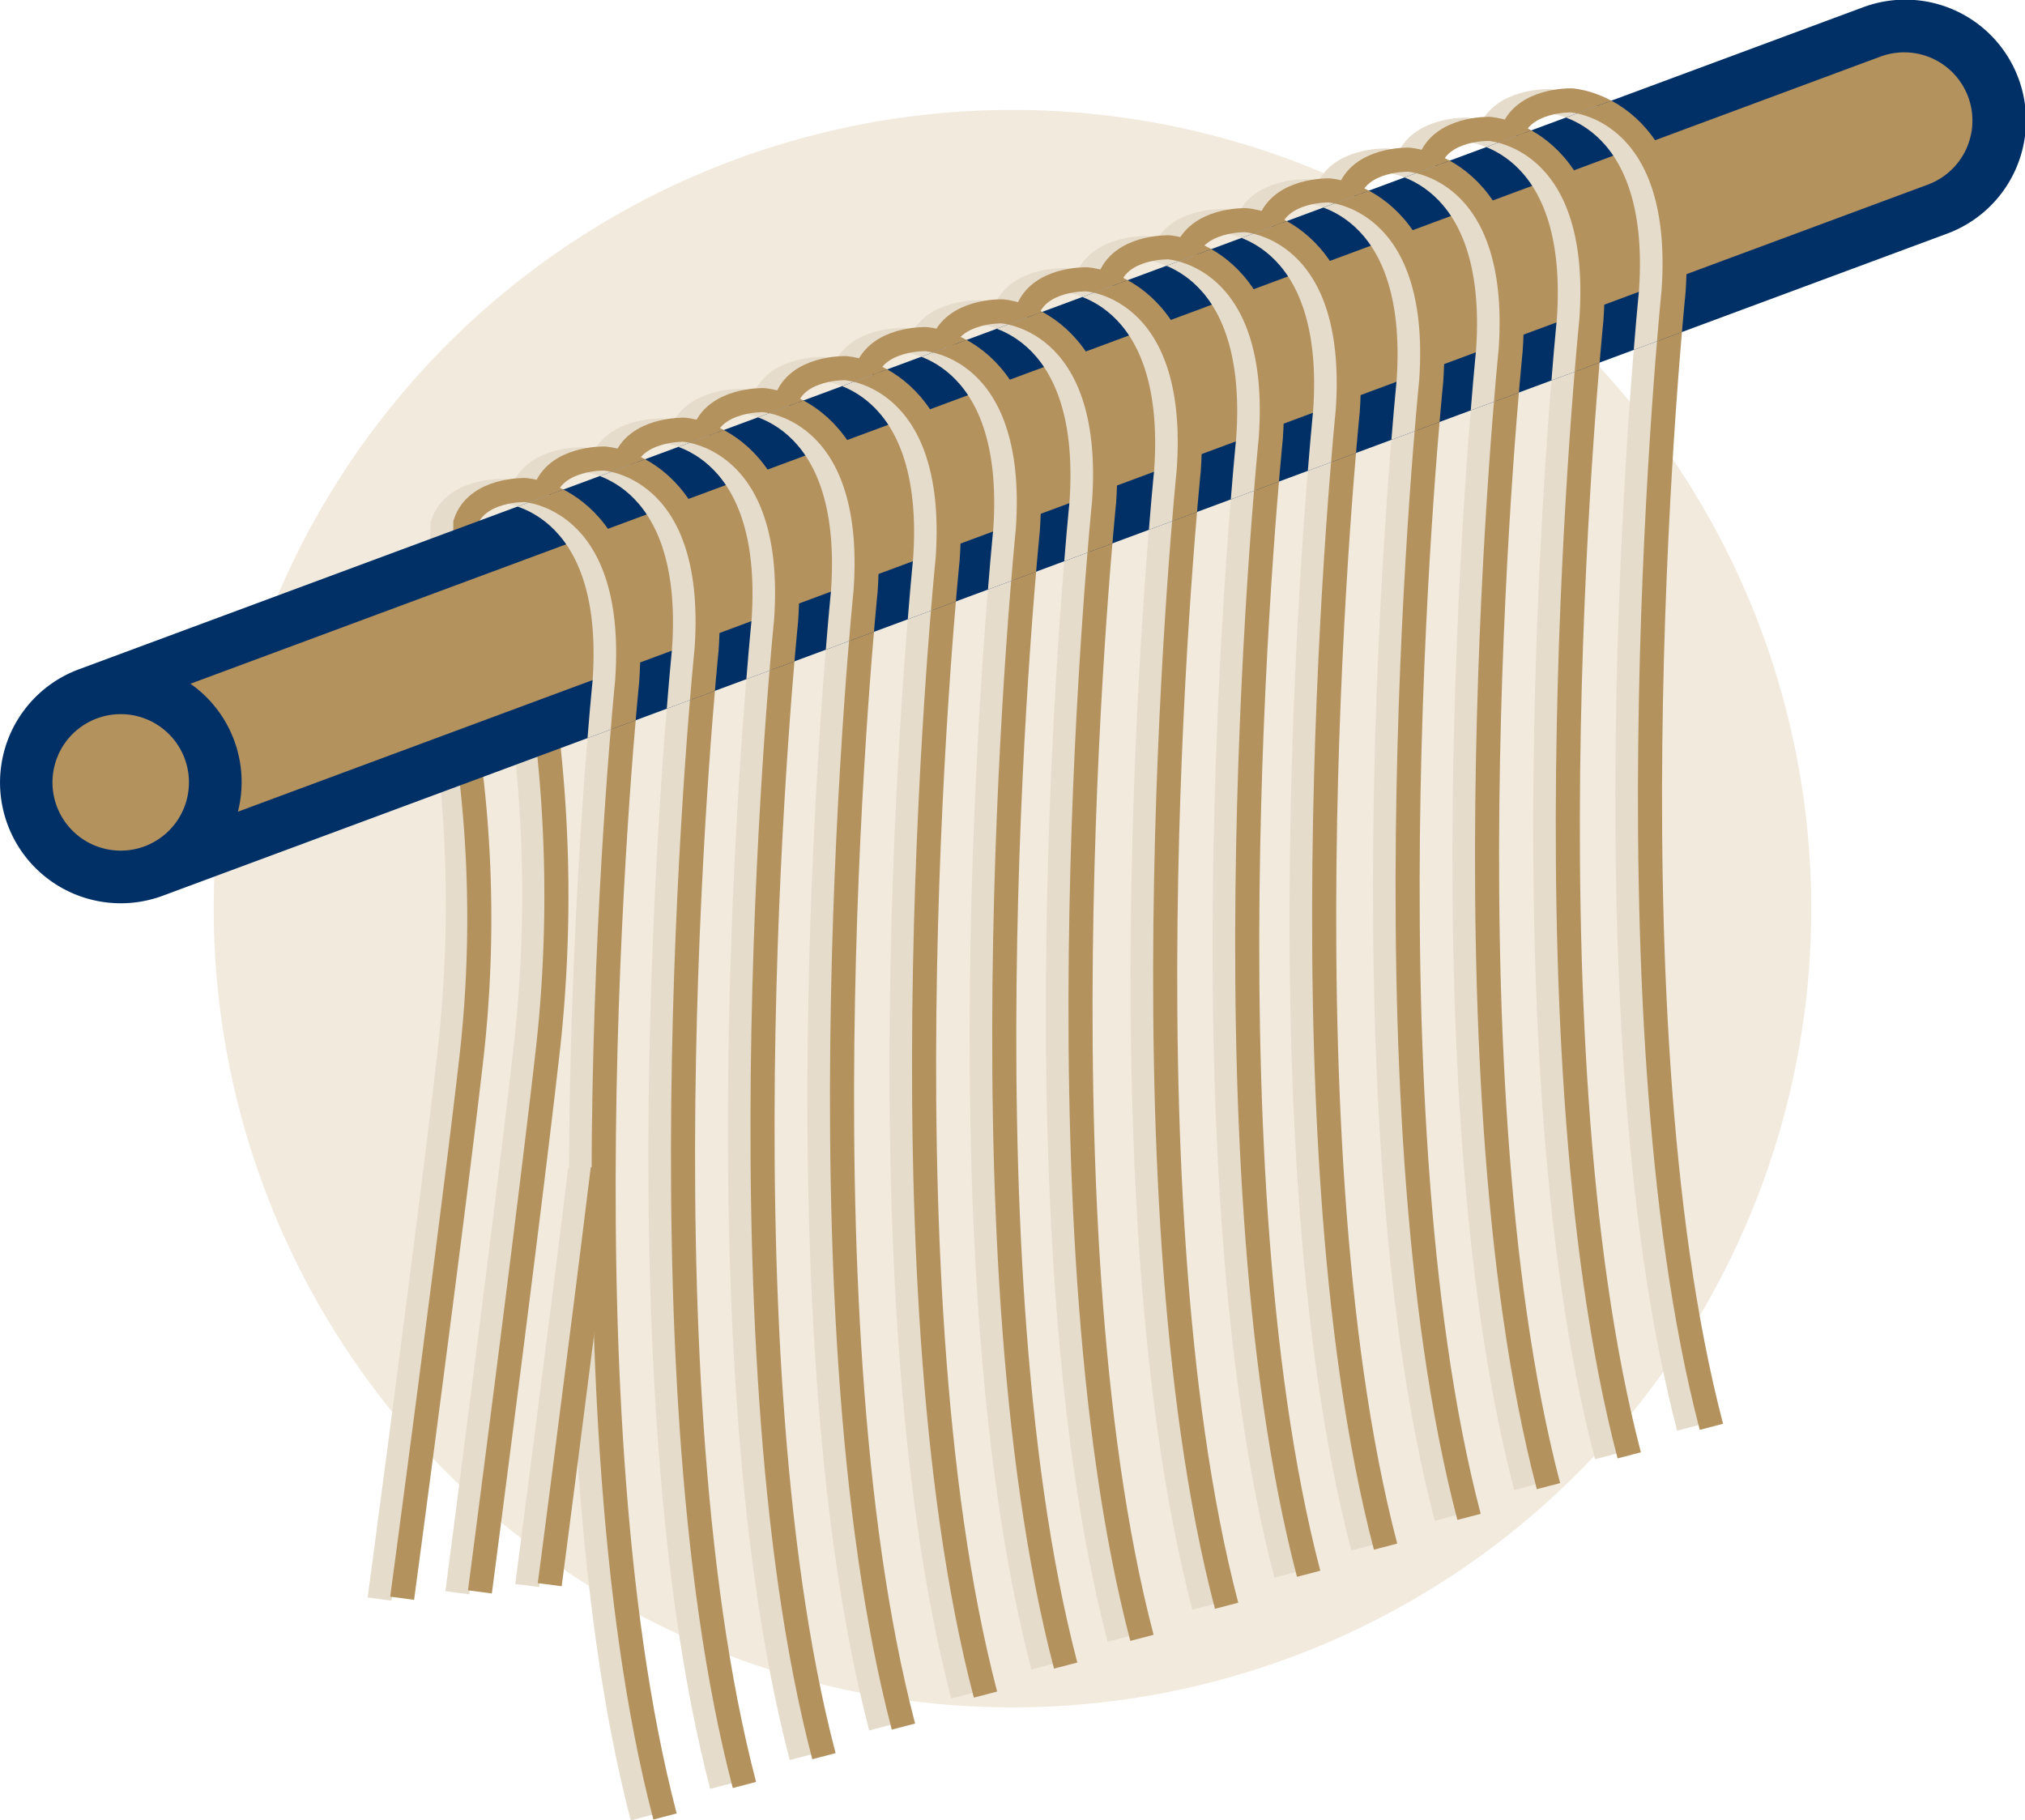 <svg id="Raggruppa_2312" data-name="Raggruppa 2312" xmlns="http://www.w3.org/2000/svg" xmlns:xlink="http://www.w3.org/1999/xlink" width="168.11" height="151.128" viewBox="0 0 168.11 151.128">
  <defs>
    <clipPath id="clip-path">
      <rect id="Rettangolo_937" data-name="Rettangolo 937" width="168.11" height="151.128" fill="none"/>
    </clipPath>
    <clipPath id="clip-path-3">
      <rect id="Rettangolo_935" data-name="Rettangolo 935" width="132.623" height="132.623" transform="translate(17.743 9.126)" fill="none"/>
    </clipPath>
    <clipPath id="clip-path-4">
      <path id="Tracciato_20077" data-name="Tracciato 20077" d="M154.6.629,6.538,55.571a10.022,10.022,0,1,0,6.975,18.792l148.058-54.94A10.023,10.023,0,1,0,154.6.629" fill="none"/>
    </clipPath>
  </defs>
  <g id="Raggruppa_2311" data-name="Raggruppa 2311" clip-path="url(#clip-path)">
    <g id="Raggruppa_2308" data-name="Raggruppa 2308">
      <g id="Raggruppa_2307" data-name="Raggruppa 2307" clip-path="url(#clip-path)">
        <g id="Raggruppa_2306" data-name="Raggruppa 2306" opacity="0.2">
          <g id="Raggruppa_2305" data-name="Raggruppa 2305">
            <g id="Raggruppa_2304" data-name="Raggruppa 2304" clip-path="url(#clip-path-3)">
              <path id="Tracciato_20008" data-name="Tracciato 20008" d="M150.366,75.437A66.311,66.311,0,1,1,84.055,9.126a66.312,66.312,0,0,1,66.311,66.311" fill="#bb9454"/>
            </g>
          </g>
        </g>
        <path id="Tracciato_20009" data-name="Tracciato 20009" d="M53.333,150.875C44.133,115.71,50.192,56.6,50.192,56.6,51.275,41.266,41.7,40.752,41.7,40.752s-4.03-.108-4.949,2.748l-.1,2.463" fill="none" stroke="#e6dccc" stroke-miterlimit="10" stroke-width="2"/>
        <path id="Tracciato_20010" data-name="Tracciato 20010" d="M37.354,63.049a110.689,110.689,0,0,1-.115,25.035c-1.622,14.077-5.728,44.672-5.728,44.672" fill="none" stroke="#e6dccc" stroke-miterlimit="10" stroke-width="2"/>
        <path id="Tracciato_20011" data-name="Tracciato 20011" d="M59.926,148.259c-9.2-35.165-3.141-94.271-3.141-94.271C57.868,38.65,48.3,38.136,48.3,38.136s-4.03-.108-4.949,2.748" fill="none" stroke="#e6dccc" stroke-miterlimit="10" stroke-width="2"/>
        <path id="Tracciato_20012" data-name="Tracciato 20012" d="M43.5,60.415a113.189,113.189,0,0,1,.166,26.294c-1.612,14.345-5.7,45.521-5.7,45.521" fill="none" stroke="#e6dccc" stroke-miterlimit="10" stroke-width="2"/>
        <path id="Tracciato_20013" data-name="Tracciato 20013" d="M48.163,97.088c-1.864,15.22-4.395,34.543-4.395,34.543" fill="none" stroke="#e6dccc" stroke-miterlimit="10" stroke-width="2"/>
        <path id="Tracciato_20014" data-name="Tracciato 20014" d="M66.528,145.867C57.328,110.7,63.387,51.6,63.387,51.6,64.47,36.258,54.9,35.744,54.9,35.744s-4.03-.108-4.949,2.748" fill="none" stroke="#e6dccc" stroke-miterlimit="10" stroke-width="2"/>
        <path id="Tracciato_20015" data-name="Tracciato 20015" d="M73.127,143.411c-9.2-35.165-3.142-94.271-3.142-94.271C71.068,33.8,61.5,33.288,61.5,33.288s-4.03-.108-4.949,2.748" fill="none" stroke="#e6dccc" stroke-miterlimit="10" stroke-width="2"/>
        <path id="Tracciato_20016" data-name="Tracciato 20016" d="M79.938,140.755C70.738,105.59,76.8,46.484,76.8,46.484c1.083-15.338-8.489-15.852-8.489-15.852s-4.03-.108-4.949,2.748" fill="none" stroke="#e6dccc" stroke-miterlimit="10" stroke-width="2"/>
        <path id="Tracciato_20017" data-name="Tracciato 20017" d="M86.593,138.345c-9.2-35.165-3.141-94.271-3.141-94.271,1.083-15.338-8.489-15.852-8.489-15.852s-4.03-.108-4.949,2.748" fill="none" stroke="#e6dccc" stroke-miterlimit="10" stroke-width="2"/>
        <path id="Tracciato_20018" data-name="Tracciato 20018" d="M92.923,136.044c-9.2-35.165-3.141-94.271-3.141-94.271,1.083-15.338-8.489-15.852-8.489-15.852s-4.03-.108-4.949,2.748" fill="none" stroke="#e6dccc" stroke-miterlimit="10" stroke-width="2"/>
        <path id="Tracciato_20019" data-name="Tracciato 20019" d="M99.954,133.38c-9.2-35.165-3.141-94.271-3.141-94.271,1.083-15.338-8.489-15.852-8.489-15.852s-4.03-.108-4.949,2.748" fill="none" stroke="#e6dccc" stroke-miterlimit="10" stroke-width="2"/>
        <path id="Tracciato_20020" data-name="Tracciato 20020" d="M106.765,130.724c-9.2-35.165-3.141-94.271-3.141-94.271C104.707,21.115,95.135,20.6,95.135,20.6s-4.03-.108-4.949,2.748" fill="none" stroke="#e6dccc" stroke-miterlimit="10" stroke-width="2"/>
        <path id="Tracciato_20021" data-name="Tracciato 20021" d="M113.151,128.468C103.951,93.3,110.01,34.2,110.01,34.2c1.083-15.338-8.489-15.852-8.489-15.852s-4.03-.108-4.949,2.748" fill="none" stroke="#e6dccc" stroke-miterlimit="10" stroke-width="2"/>
        <path id="Tracciato_20022" data-name="Tracciato 20022" d="M120.079,126c-9.2-35.165-3.141-94.271-3.141-94.271,1.083-15.338-8.489-15.852-8.489-15.852s-4.03-.108-4.949,2.748" fill="none" stroke="#e6dccc" stroke-miterlimit="10" stroke-width="2"/>
        <path id="Tracciato_20023" data-name="Tracciato 20023" d="M126.675,123.448c-9.2-35.165-3.141-94.271-3.141-94.271,1.083-15.338-8.489-15.852-8.489-15.852s-4.03-.108-4.949,2.748" fill="none" stroke="#e6dccc" stroke-miterlimit="10" stroke-width="2"/>
        <path id="Tracciato_20024" data-name="Tracciato 20024" d="M133.38,120.892c-9.2-35.165-3.141-94.271-3.141-94.271,1.083-15.338-8.489-15.852-8.489-15.852s-4.03-.108-4.949,2.748" fill="none" stroke="#e6dccc" stroke-miterlimit="10" stroke-width="2"/>
        <path id="Tracciato_20025" data-name="Tracciato 20025" d="M140.2,118.524c-9.2-35.165-3.141-94.271-3.141-94.271C138.143,8.915,128.572,8.4,128.572,8.4s-4.03-.108-4.949,2.748" fill="none" stroke="#e6dccc" stroke-miterlimit="10" stroke-width="2"/>
        <path id="Tracciato_20026" data-name="Tracciato 20026" d="M55.208,150.806c-9.2-35.165-3.141-94.271-3.141-94.271C53.15,41.2,43.578,40.683,43.578,40.683s-4.03-.108-4.949,2.748l.006,2.459" fill="none" stroke="#b4925e" stroke-miterlimit="10" stroke-width="2"/>
        <path id="Tracciato_20027" data-name="Tracciato 20027" d="M38.868,62.5a102.846,102.846,0,0,1,.246,25.515c-1.622,14.077-5.728,44.672-5.728,44.672" fill="none" stroke="#b4925e" stroke-miterlimit="10" stroke-width="2"/>
        <path id="Tracciato_20028" data-name="Tracciato 20028" d="M61.8,148.19c-9.2-35.165-3.141-94.271-3.141-94.271,1.083-15.338-8.489-15.852-8.489-15.852s-4.03-.108-4.949,2.748" fill="none" stroke="#b4925e" stroke-miterlimit="10" stroke-width="2"/>
        <path id="Tracciato_20029" data-name="Tracciato 20029" d="M45.257,59.646a116.422,116.422,0,0,1,.284,26.994c-1.612,14.344-5.7,45.52-5.7,45.52" fill="none" stroke="#b4925e" stroke-miterlimit="10" stroke-width="2"/>
        <path id="Tracciato_20030" data-name="Tracciato 20030" d="M50.037,97.019c-1.864,15.22-4.4,34.543-4.4,34.543" fill="none" stroke="#b4925e" stroke-miterlimit="10" stroke-width="2"/>
        <path id="Tracciato_20031" data-name="Tracciato 20031" d="M68.4,145.8c-9.2-35.165-3.141-94.271-3.141-94.271,1.083-15.338-8.489-15.852-8.489-15.852s-4.03-.108-4.949,2.748" fill="none" stroke="#b4925e" stroke-miterlimit="10" stroke-width="2"/>
        <path id="Tracciato_20032" data-name="Tracciato 20032" d="M75,143.342c-9.2-35.165-3.141-94.271-3.141-94.271,1.083-15.338-8.489-15.852-8.489-15.852s-4.03-.108-4.949,2.748" fill="none" stroke="#b4925e" stroke-miterlimit="10" stroke-width="2"/>
        <path id="Tracciato_20033" data-name="Tracciato 20033" d="M81.812,140.686c-9.2-35.165-3.141-94.271-3.141-94.271,1.083-15.338-8.489-15.852-8.489-15.852s-4.03-.108-4.949,2.748" fill="none" stroke="#b4925e" stroke-miterlimit="10" stroke-width="2"/>
        <path id="Tracciato_20034" data-name="Tracciato 20034" d="M88.468,138.276c-9.2-35.165-3.141-94.271-3.141-94.271,1.083-15.338-8.489-15.852-8.489-15.852s-4.03-.108-4.949,2.748" fill="none" stroke="#b4925e" stroke-miterlimit="10" stroke-width="2"/>
        <path id="Tracciato_20035" data-name="Tracciato 20035" d="M94.8,135.975C85.6,100.81,91.657,41.7,91.657,41.7c1.083-15.338-8.489-15.852-8.489-15.852s-4.03-.108-4.949,2.748" fill="none" stroke="#b4925e" stroke-miterlimit="10" stroke-width="2"/>
        <path id="Tracciato_20036" data-name="Tracciato 20036" d="M101.828,133.311c-9.2-35.165-3.141-94.271-3.141-94.271C99.77,23.7,90.2,23.188,90.2,23.188s-4.03-.108-4.949,2.748" fill="none" stroke="#b4925e" stroke-miterlimit="10" stroke-width="2"/>
        <path id="Tracciato_20037" data-name="Tracciato 20037" d="M108.639,130.655c-9.2-35.165-3.141-94.271-3.141-94.271,1.083-15.338-8.489-15.852-8.489-15.852s-4.03-.108-4.949,2.748" fill="none" stroke="#b4925e" stroke-miterlimit="10" stroke-width="2"/>
        <path id="Tracciato_20038" data-name="Tracciato 20038" d="M115.026,128.4c-9.2-35.165-3.141-94.271-3.141-94.271,1.083-15.338-8.489-15.852-8.489-15.852s-4.03-.108-4.949,2.748" fill="none" stroke="#b4925e" stroke-miterlimit="10" stroke-width="2"/>
        <path id="Tracciato_20039" data-name="Tracciato 20039" d="M121.954,125.931c-9.2-35.165-3.141-94.271-3.141-94.271,1.083-15.338-8.489-15.852-8.489-15.852s-4.03-.108-4.949,2.748" fill="none" stroke="#b4925e" stroke-miterlimit="10" stroke-width="2"/>
        <path id="Tracciato_20040" data-name="Tracciato 20040" d="M128.549,123.379c-9.2-35.165-3.141-94.271-3.141-94.271,1.083-15.338-8.489-15.852-8.489-15.852s-4.03-.108-4.949,2.748" fill="none" stroke="#b4925e" stroke-miterlimit="10" stroke-width="2"/>
        <path id="Tracciato_20041" data-name="Tracciato 20041" d="M135.254,120.823c-9.2-35.165-3.141-94.271-3.141-94.271C133.2,11.214,123.624,10.7,123.624,10.7s-4.03-.108-4.949,2.748" fill="none" stroke="#b4925e" stroke-miterlimit="10" stroke-width="2"/>
        <path id="Tracciato_20042" data-name="Tracciato 20042" d="M142.076,118.455c-9.2-35.165-3.141-94.271-3.141-94.271,1.083-15.338-8.489-15.852-8.489-15.852s-4.03-.108-4.949,2.748" fill="none" stroke="#b4925e" stroke-miterlimit="10" stroke-width="2"/>
        <path id="Tracciato_20043" data-name="Tracciato 20043" d="M13.513,74.364,161.571,19.423A10.023,10.023,0,1,0,154.6.629L6.539,55.57a10.023,10.023,0,1,0,6.974,18.794" fill="#013067"/>
        <path id="Tracciato_20044" data-name="Tracciato 20044" d="M156.109,4.7a5.665,5.665,0,1,1,3.941,10.623L19.751,67.387a9.963,9.963,0,0,0-3.942-10.623Z" fill="#b4925e"/>
        <path id="Tracciato_20045" data-name="Tracciato 20045" d="M8.05,59.643a5.665,5.665,0,1,1-3.34,7.282,5.665,5.665,0,0,1,3.34-7.282" fill="#b4925e"/>
      </g>
    </g>
    <g id="Raggruppa_2310" data-name="Raggruppa 2310">
      <g id="Raggruppa_2309" data-name="Raggruppa 2309" clip-path="url(#clip-path-4)">
        <path id="Tracciato_20046" data-name="Tracciato 20046" d="M53.333,150.875C44.133,115.71,50.192,56.6,50.192,56.6,51.275,41.266,41.7,40.752,41.7,40.752s-4.03-.108-4.949,2.748" fill="none" stroke="#e6dccc" stroke-miterlimit="10" stroke-width="2"/>
        <path id="Tracciato_20047" data-name="Tracciato 20047" d="M59.926,148.259c-9.2-35.165-3.141-94.271-3.141-94.271C57.868,38.65,48.3,38.136,48.3,38.136s-4.03-.108-4.949,2.748" fill="none" stroke="#e6dccc" stroke-miterlimit="10" stroke-width="2"/>
        <path id="Tracciato_20048" data-name="Tracciato 20048" d="M43.667,86.709c-1.613,14.345-5.7,45.521-5.7,45.521" fill="none" stroke="#e6dccc" stroke-miterlimit="10" stroke-width="2"/>
        <path id="Tracciato_20049" data-name="Tracciato 20049" d="M48.163,97.088c-1.864,15.22-4.395,34.543-4.395,34.543" fill="none" stroke="#e6dccc" stroke-miterlimit="10" stroke-width="2"/>
        <path id="Tracciato_20050" data-name="Tracciato 20050" d="M66.528,145.867C57.328,110.7,63.387,51.6,63.387,51.6,64.47,36.258,54.9,35.744,54.9,35.744s-4.03-.108-4.949,2.748" fill="none" stroke="#e6dccc" stroke-miterlimit="10" stroke-width="2"/>
        <path id="Tracciato_20051" data-name="Tracciato 20051" d="M73.127,143.411c-9.2-35.165-3.142-94.271-3.142-94.271C71.068,33.8,61.5,33.288,61.5,33.288s-4.03-.108-4.949,2.748" fill="none" stroke="#e6dccc" stroke-miterlimit="10" stroke-width="2"/>
        <path id="Tracciato_20052" data-name="Tracciato 20052" d="M79.938,140.755C70.738,105.59,76.8,46.484,76.8,46.484c1.083-15.338-8.489-15.852-8.489-15.852s-4.03-.108-4.949,2.748" fill="none" stroke="#e6dccc" stroke-miterlimit="10" stroke-width="2"/>
        <path id="Tracciato_20053" data-name="Tracciato 20053" d="M86.593,138.345c-9.2-35.165-3.141-94.271-3.141-94.271,1.083-15.338-8.489-15.852-8.489-15.852s-4.03-.108-4.949,2.748" fill="none" stroke="#e6dccc" stroke-miterlimit="10" stroke-width="2"/>
        <path id="Tracciato_20054" data-name="Tracciato 20054" d="M92.923,136.044c-9.2-35.165-3.141-94.271-3.141-94.271,1.083-15.338-8.489-15.852-8.489-15.852s-4.03-.108-4.949,2.748" fill="none" stroke="#e6dccc" stroke-miterlimit="10" stroke-width="2"/>
        <path id="Tracciato_20055" data-name="Tracciato 20055" d="M99.954,133.38c-9.2-35.165-3.141-94.271-3.141-94.271,1.083-15.338-8.489-15.852-8.489-15.852s-4.03-.108-4.949,2.748" fill="none" stroke="#e6dccc" stroke-miterlimit="10" stroke-width="2"/>
        <path id="Tracciato_20056" data-name="Tracciato 20056" d="M106.765,130.724c-9.2-35.165-3.141-94.271-3.141-94.271C104.707,21.115,95.135,20.6,95.135,20.6s-4.03-.108-4.949,2.748" fill="none" stroke="#e6dccc" stroke-miterlimit="10" stroke-width="2"/>
        <path id="Tracciato_20057" data-name="Tracciato 20057" d="M113.151,128.468C103.951,93.3,110.01,34.2,110.01,34.2c1.083-15.338-8.489-15.852-8.489-15.852s-4.03-.108-4.949,2.748" fill="none" stroke="#e6dccc" stroke-miterlimit="10" stroke-width="2"/>
        <path id="Tracciato_20058" data-name="Tracciato 20058" d="M120.079,126c-9.2-35.165-3.141-94.271-3.141-94.271,1.083-15.338-8.489-15.852-8.489-15.852s-4.03-.108-4.949,2.748" fill="none" stroke="#e6dccc" stroke-miterlimit="10" stroke-width="2"/>
        <path id="Tracciato_20059" data-name="Tracciato 20059" d="M126.675,123.448c-9.2-35.165-3.141-94.271-3.141-94.271,1.083-15.338-8.489-15.852-8.489-15.852s-4.03-.108-4.949,2.748" fill="none" stroke="#e6dccc" stroke-miterlimit="10" stroke-width="2"/>
        <path id="Tracciato_20060" data-name="Tracciato 20060" d="M133.38,120.892c-9.2-35.165-3.141-94.271-3.141-94.271,1.083-15.338-8.489-15.852-8.489-15.852s-4.03-.108-4.949,2.748" fill="none" stroke="#e6dccc" stroke-miterlimit="10" stroke-width="2"/>
        <path id="Tracciato_20061" data-name="Tracciato 20061" d="M140.2,118.524c-9.2-35.165-3.141-94.271-3.141-94.271C138.143,8.915,128.572,8.4,128.572,8.4s-4.03-.108-4.949,2.748" fill="none" stroke="#e6dccc" stroke-miterlimit="10" stroke-width="2"/>
        <path id="Tracciato_20062" data-name="Tracciato 20062" d="M55.208,150.806c-9.2-35.165-3.141-94.271-3.141-94.271C53.15,41.2,43.578,40.683,43.578,40.683s-4.389-.722-5.309,2.134" fill="none" stroke="#b4925e" stroke-miterlimit="10" stroke-width="2"/>
        <path id="Tracciato_20063" data-name="Tracciato 20063" d="M61.8,148.19c-9.2-35.165-3.141-94.271-3.141-94.271,1.083-15.338-8.489-15.852-8.489-15.852s-4.03-.108-4.949,2.748" fill="none" stroke="#b4925e" stroke-miterlimit="10" stroke-width="2"/>
        <path id="Tracciato_20064" data-name="Tracciato 20064" d="M50.037,97.019c-1.864,15.22-4.4,34.543-4.4,34.543" fill="none" stroke="#b4925e" stroke-miterlimit="10" stroke-width="2"/>
        <path id="Tracciato_20065" data-name="Tracciato 20065" d="M68.4,145.8c-9.2-35.165-3.141-94.271-3.141-94.271,1.083-15.338-8.489-15.852-8.489-15.852s-4.03-.108-4.949,2.748" fill="none" stroke="#b4925e" stroke-miterlimit="10" stroke-width="2"/>
        <path id="Tracciato_20066" data-name="Tracciato 20066" d="M75,143.342c-9.2-35.165-3.141-94.271-3.141-94.271,1.083-15.338-8.489-15.852-8.489-15.852s-4.03-.108-4.949,2.748" fill="none" stroke="#b4925e" stroke-miterlimit="10" stroke-width="2"/>
        <path id="Tracciato_20067" data-name="Tracciato 20067" d="M81.812,140.686c-9.2-35.165-3.141-94.271-3.141-94.271,1.083-15.338-8.489-15.852-8.489-15.852s-4.03-.108-4.949,2.748" fill="none" stroke="#b4925e" stroke-miterlimit="10" stroke-width="2"/>
        <path id="Tracciato_20068" data-name="Tracciato 20068" d="M88.468,138.276c-9.2-35.165-3.141-94.271-3.141-94.271,1.083-15.338-8.489-15.852-8.489-15.852s-4.03-.108-4.949,2.748" fill="none" stroke="#b4925e" stroke-miterlimit="10" stroke-width="2"/>
        <path id="Tracciato_20069" data-name="Tracciato 20069" d="M94.8,135.975C85.6,100.81,91.657,41.7,91.657,41.7c1.083-15.338-8.489-15.852-8.489-15.852s-4.03-.108-4.949,2.748" fill="none" stroke="#b4925e" stroke-miterlimit="10" stroke-width="2"/>
        <path id="Tracciato_20070" data-name="Tracciato 20070" d="M101.828,133.311c-9.2-35.165-3.141-94.271-3.141-94.271C99.77,23.7,90.2,23.188,90.2,23.188s-4.03-.108-4.949,2.748" fill="none" stroke="#b4925e" stroke-miterlimit="10" stroke-width="2"/>
        <path id="Tracciato_20071" data-name="Tracciato 20071" d="M108.639,130.655c-9.2-35.165-3.141-94.271-3.141-94.271,1.083-15.338-8.489-15.852-8.489-15.852s-4.03-.108-4.949,2.748" fill="none" stroke="#b4925e" stroke-miterlimit="10" stroke-width="2"/>
        <path id="Tracciato_20072" data-name="Tracciato 20072" d="M115.026,128.4c-9.2-35.165-3.141-94.271-3.141-94.271,1.083-15.338-8.489-15.852-8.489-15.852s-4.03-.108-4.949,2.748" fill="none" stroke="#b4925e" stroke-miterlimit="10" stroke-width="2"/>
        <path id="Tracciato_20073" data-name="Tracciato 20073" d="M121.954,125.931c-9.2-35.165-3.141-94.271-3.141-94.271,1.083-15.338-8.489-15.852-8.489-15.852s-4.03-.108-4.949,2.748" fill="none" stroke="#b4925e" stroke-miterlimit="10" stroke-width="2"/>
        <path id="Tracciato_20074" data-name="Tracciato 20074" d="M128.549,123.379c-9.2-35.165-3.141-94.271-3.141-94.271,1.083-15.338-8.489-15.852-8.489-15.852s-4.03-.108-4.949,2.748" fill="none" stroke="#b4925e" stroke-miterlimit="10" stroke-width="2"/>
        <path id="Tracciato_20075" data-name="Tracciato 20075" d="M135.254,120.823c-9.2-35.165-3.141-94.271-3.141-94.271C133.2,11.214,123.624,10.7,123.624,10.7s-4.03-.108-4.949,2.748" fill="none" stroke="#b4925e" stroke-miterlimit="10" stroke-width="2"/>
        <path id="Tracciato_20076" data-name="Tracciato 20076" d="M142.076,118.455c-9.2-35.165-3.141-94.271-3.141-94.271,1.083-15.338-8.489-15.852-8.489-15.852s-4.03-.108-4.949,2.748" fill="none" stroke="#b4925e" stroke-miterlimit="10" stroke-width="2"/>
      </g>
    </g>
  </g>
</svg>

